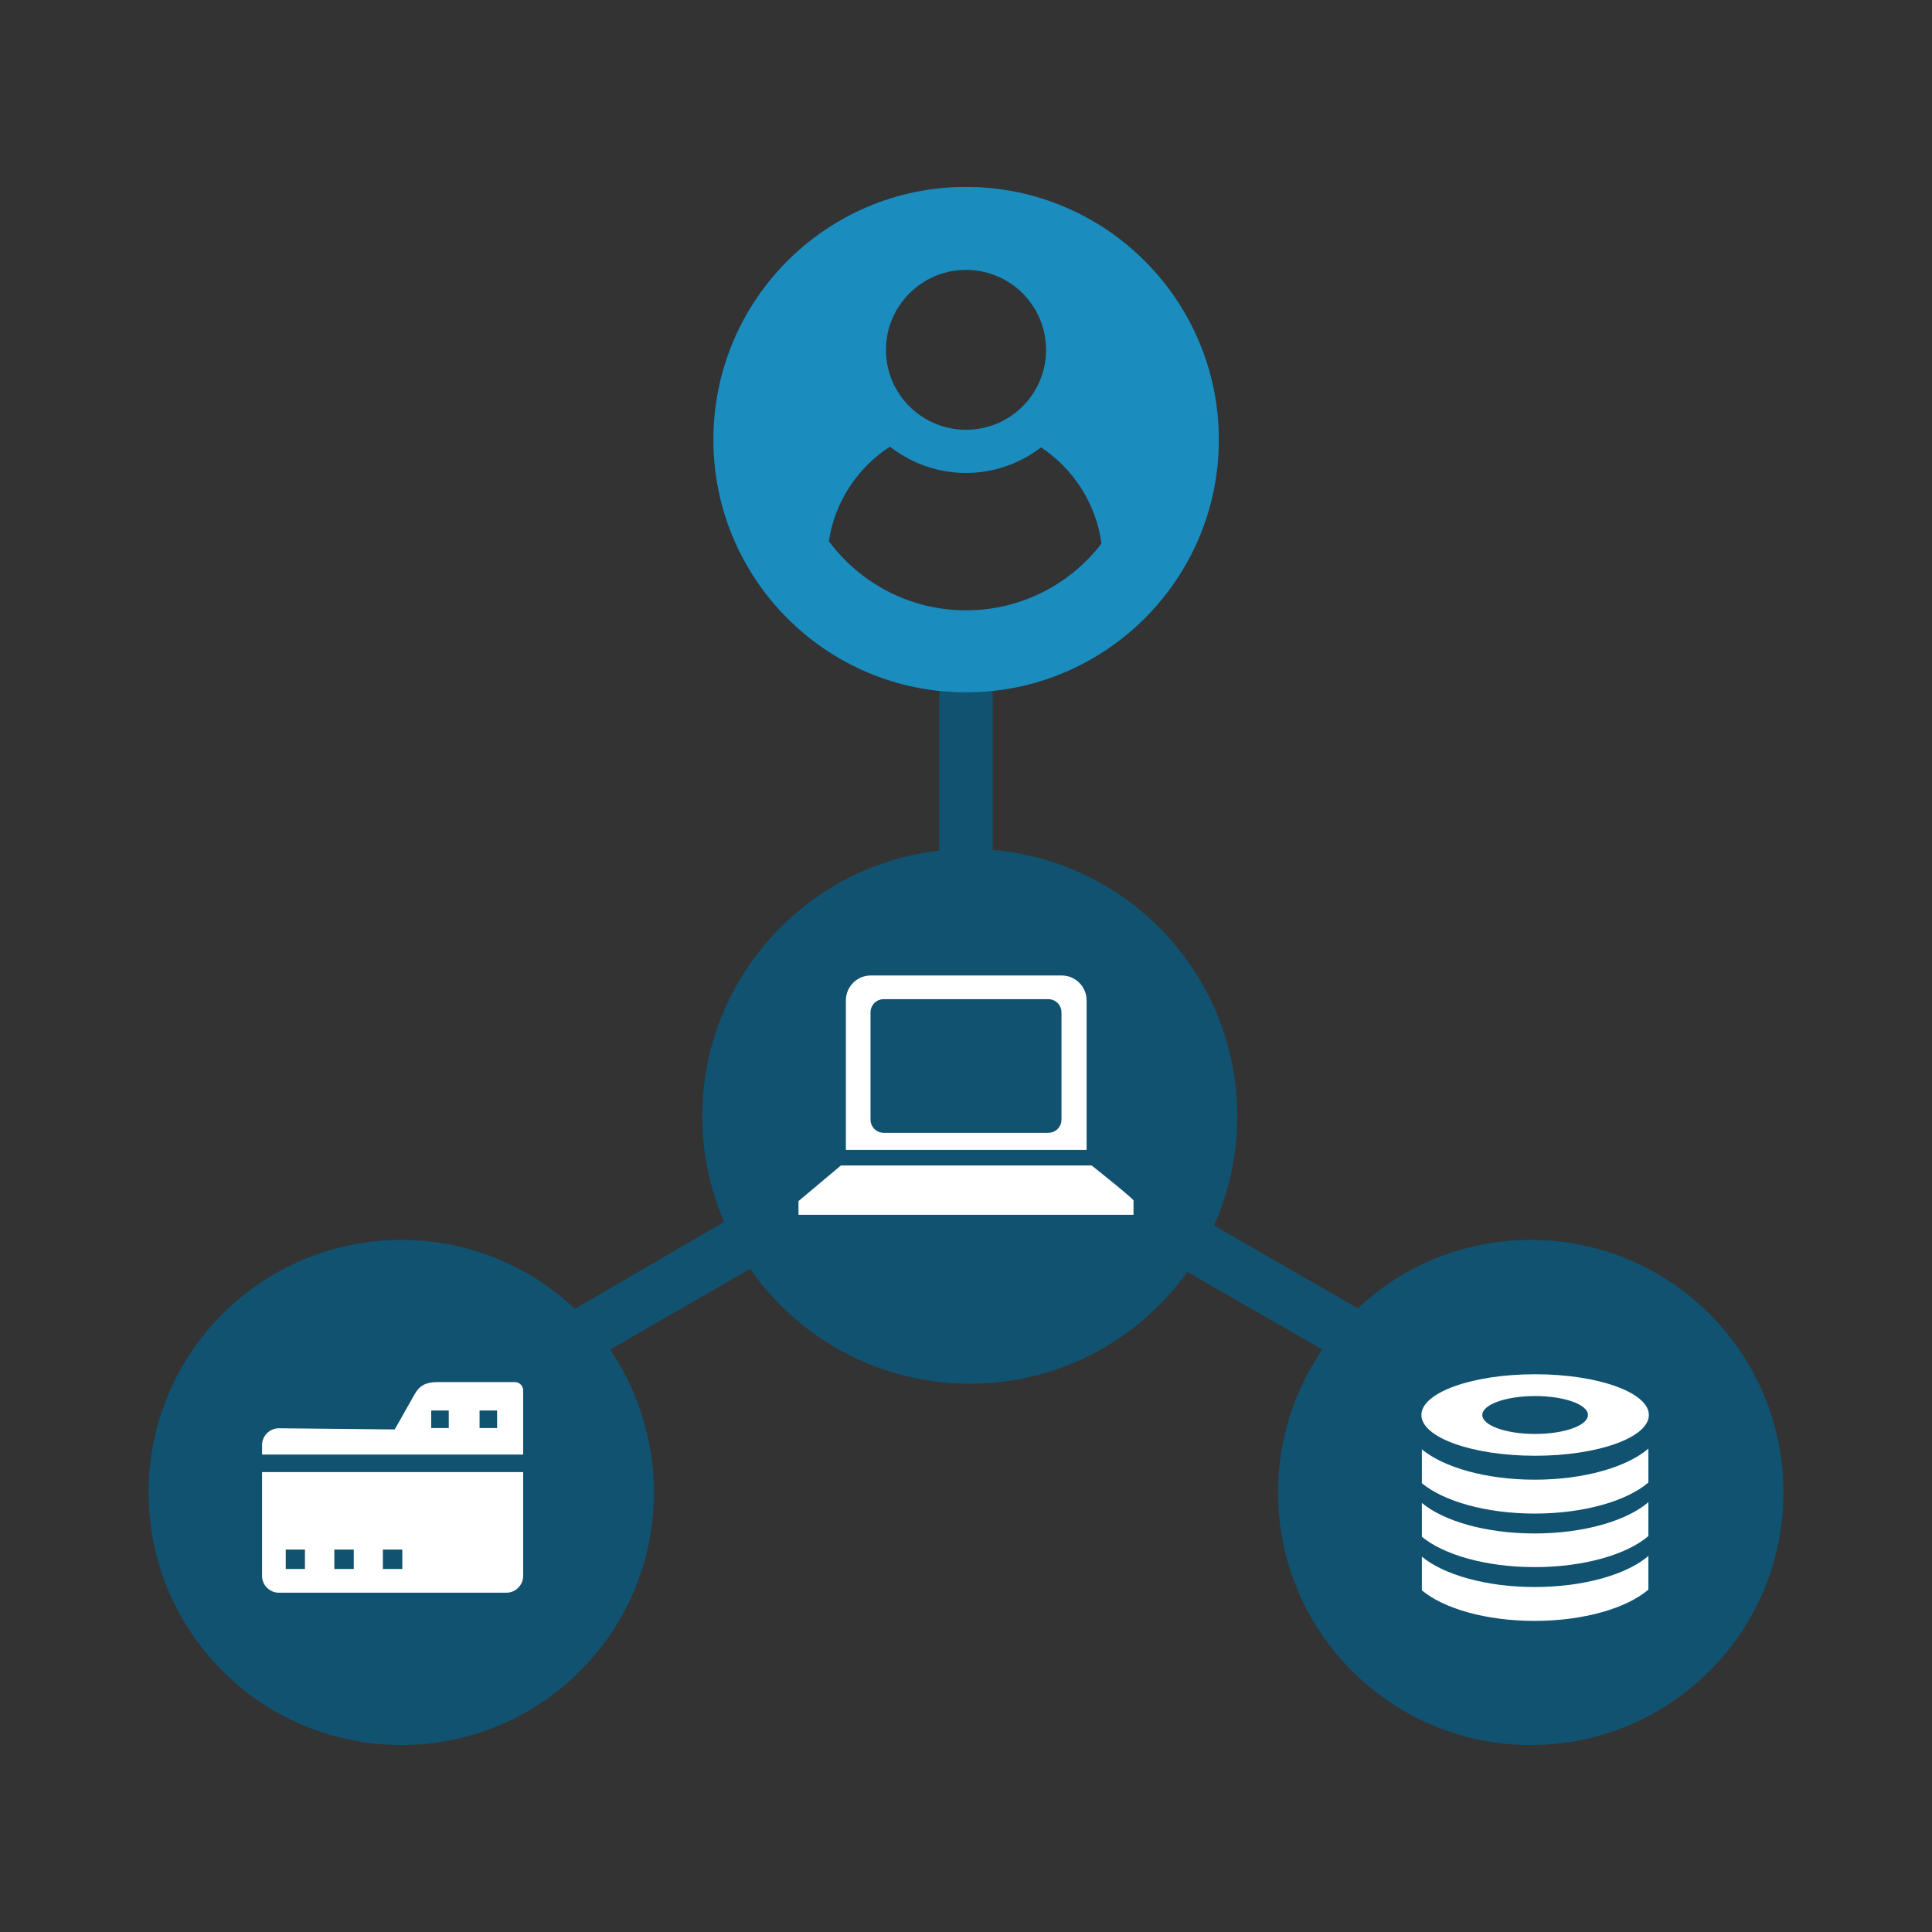 <?xml version="1.0" encoding="UTF-8"?> <svg xmlns="http://www.w3.org/2000/svg" xmlns:xlink="http://www.w3.org/1999/xlink" xml:space="preserve" width="1535px" height="1535px" version="1.1" shape-rendering="geometricPrecision" text-rendering="geometricPrecision" image-rendering="optimizeQuality" fill-rule="evenodd" clip-rule="evenodd" viewBox="0 0 81.54 81.54"><rect x="0" y="0" width="81.54" height="81.54" fill="#333333" stroke="none"/> <g id="Слой_x0020_1">  <g id="_1962862743856"> <path fill="#105270" d="M40.77 7.89c5.89,0 10.67,4.78 10.67,10.67 0,5.5 -4.18,10.04 -9.54,10.6l0 0 0 6.71c5.78,0.49 10.32,5.34 10.32,11.24 0,1.64 -0.35,3.2 -0.98,4.61l6.07 3.5c1.9,-1.8 4.47,-2.89 7.3,-2.89 5.89,0 10.66,4.77 10.66,10.66 0,5.89 -4.77,10.66 -10.66,10.66 -5.89,0 -10.67,-4.77 -10.67,-10.66 0,-2.24 0.69,-4.31 1.87,-6.03l-5.7 -3.28c-2.04,2.86 -5.39,4.72 -9.18,4.72 -3.84,0 -7.24,-1.92 -9.27,-4.85l-5.91 3.41 0 0c1.16,1.7 1.85,3.81 1.85,6.03 0,5.89 -4.77,10.66 -10.66,10.66 -5.89,0 -10.67,-4.77 -10.67,-10.66 0,-5.89 4.78,-10.66 10.67,-10.66 2.83,0 5.41,1.1 7.32,2.91l0 0 6.3 -3.67c-0.59,-1.37 -0.92,-2.87 -0.92,-4.46 0,-5.79 4.38,-10.57 10,-11.21l0 -6.74 0 0c-5.36,-0.56 -9.53,-5.1 -9.53,-10.6 0,-5.89 4.77,-10.67 10.66,-10.67zm3.17 10.99c1.36,0.9 2.32,2.37 2.55,4.06 -1.32,1.72 -3.39,2.82 -5.72,2.82 -2.37,0 -4.48,-1.15 -5.79,-2.92 0.25,-1.67 1.22,-3.11 2.58,-3.99 0.89,0.69 2,1.11 3.21,1.11 1.19,0 2.29,-0.41 3.17,-1.08zm-3.17 -7.49c1.87,0 3.38,1.51 3.38,3.38 0,1.86 -1.51,3.37 -3.38,3.37 -1.86,0 -3.38,-1.51 -3.38,-3.37 0,-1.87 1.52,-3.38 3.38,-3.38z"></path> <path fill="#1B8CBE" d="M40.77 7.89c5.89,0 10.67,4.78 10.67,10.67 0,5.88 -4.78,10.66 -10.67,10.66 -5.89,0 -10.66,-4.78 -10.66,-10.66 0,-5.89 4.77,-10.67 10.66,-10.67zm3.17 10.99c1.36,0.9 2.32,2.37 2.55,4.06 -1.32,1.72 -3.39,2.82 -5.72,2.82 -2.37,0 -4.48,-1.15 -5.79,-2.92 0.25,-1.67 1.22,-3.11 2.58,-3.99 0.89,0.69 2,1.11 3.21,1.11 1.19,0 2.29,-0.41 3.17,-1.08zm-3.17 -7.49c1.87,0 3.38,1.51 3.38,3.38 0,1.86 -1.51,3.37 -3.38,3.37 -1.86,0 -3.38,-1.51 -3.38,-3.37 0,-1.87 1.52,-3.38 3.38,-3.38z"></path> <g> <path fill="white" d="M36.75 40.84l8.06 0c0.76,0 1.38,0.62 1.38,1.38l0 6.64 -10.82 0 0 -6.64c0,-0.76 0.62,-1.38 1.38,-1.38zm0.54 1.66l6.96 0c0.12,0 0.22,0.1 0.22,0.22l0 4.54c0,0.12 -0.1,0.22 -0.22,0.22l-6.96 0c-0.12,0 -0.22,-0.1 -0.22,-0.22l0 -4.54c0,-0.12 0.1,-0.22 0.22,-0.22zm8.9 6.36c0.21,0.17 1.98,1.56 1.98,1.68l0 0.73c0,0.18 -0.15,0.33 -0.33,0.33l-14.14 0c-0.18,0 -0.33,-0.15 -0.33,-0.33l0 -0.73 2 -1.68 10.82 0z"></path> <path id="1" fill="none" stroke="#105270" stroke-width="0.66" stroke-linecap="round" stroke-linejoin="round" stroke-miterlimit="22.926" d="M36.75 40.84l8.06 0c0.76,0 1.38,0.62 1.38,1.38l0 6.64 -10.82 0 0 -6.64c0,-0.76 0.62,-1.38 1.38,-1.38zm0.54 1.66l6.96 0c0.12,0 0.22,0.1 0.22,0.22l0 4.54c0,0.12 -0.1,0.22 -0.22,0.22l-6.96 0c-0.12,0 -0.22,-0.1 -0.22,-0.22l0 -4.54c0,-0.12 0.1,-0.22 0.22,-0.22zm8.9 6.36c0.21,0.17 1.98,1.56 1.98,1.68l0 0.73c0,0.18 -0.15,0.33 -0.33,0.33l-14.14 0c-0.18,0 -0.33,-0.15 -0.33,-0.33l0 -0.73 2 -1.68"></path> </g> <path fill="white" d="M11.77 60.28l4.89 0.05 0.83 -1.47c0.21,-0.37 0.45,-0.53 1.01,-0.53l3.23 0c0.19,0 0.35,0.16 0.35,0.35l0 1.6 0 1.11 -11.02 0 0 -0.4c0,-0.39 0.32,-0.71 0.71,-0.71zm1.1 5.94l-0.81 0 0 -0.82 0.81 0 0 0.82zm2.06 0l-0.82 0 0 -0.82 0.82 0 0 0.82zm2.05 0l-0.82 0 0 -0.82 0.82 0 0 0.82zm5.1 -4.09l0 4.38c0,0.39 -0.32,0.71 -0.71,0.71l-9.6 0c-0.39,0 -0.71,-0.32 -0.71,-0.71l0 -4.38 11.02 0zm-3.14 -1.86l-0.74 0 0 -0.74 0.74 0 0 0.74zm2.04 0l-0.74 0 0 -0.74 0.74 0 0 0.74z"></path> <g id="_1962862742960"> <g> <ellipse fill="white" cx="64.79" cy="59.72" rx="4.8" ry="1.72"></ellipse> <path fill="white" d="M60.01 62.6c0.92,0.76 2.71,1.28 4.76,1.28 2.08,0 3.89,-0.53 4.8,-1.31l0 -1.43c-0.91,0.78 -2.72,1.31 -4.8,1.31 -2.05,0 -3.84,-0.52 -4.76,-1.28l0 1.43z"></path> <path fill="white" d="M60.01 64.86c0.92,0.76 2.71,1.28 4.76,1.28 2.08,0 3.89,-0.53 4.8,-1.31l0 -1.43c-0.91,0.78 -2.72,1.32 -4.8,1.32 -2.05,0 -3.84,-0.52 -4.76,-1.29l0 1.43z"></path> <path fill="white" d="M60.01 67.12c0.92,0.77 2.71,1.29 4.76,1.29 2.08,0 3.89,-0.54 4.8,-1.32l0 -1.42c-0.91,0.78 -2.72,1.31 -4.8,1.31 -2.05,0 -3.84,-0.52 -4.76,-1.28l0 1.42z"></path> </g> <ellipse fill="#105270" cx="64.79" cy="59.72" rx="2.23" ry="0.8"></ellipse> </g> </g> <rect fill="none" width="81.54" height="81.54"></rect> </g> </svg> 